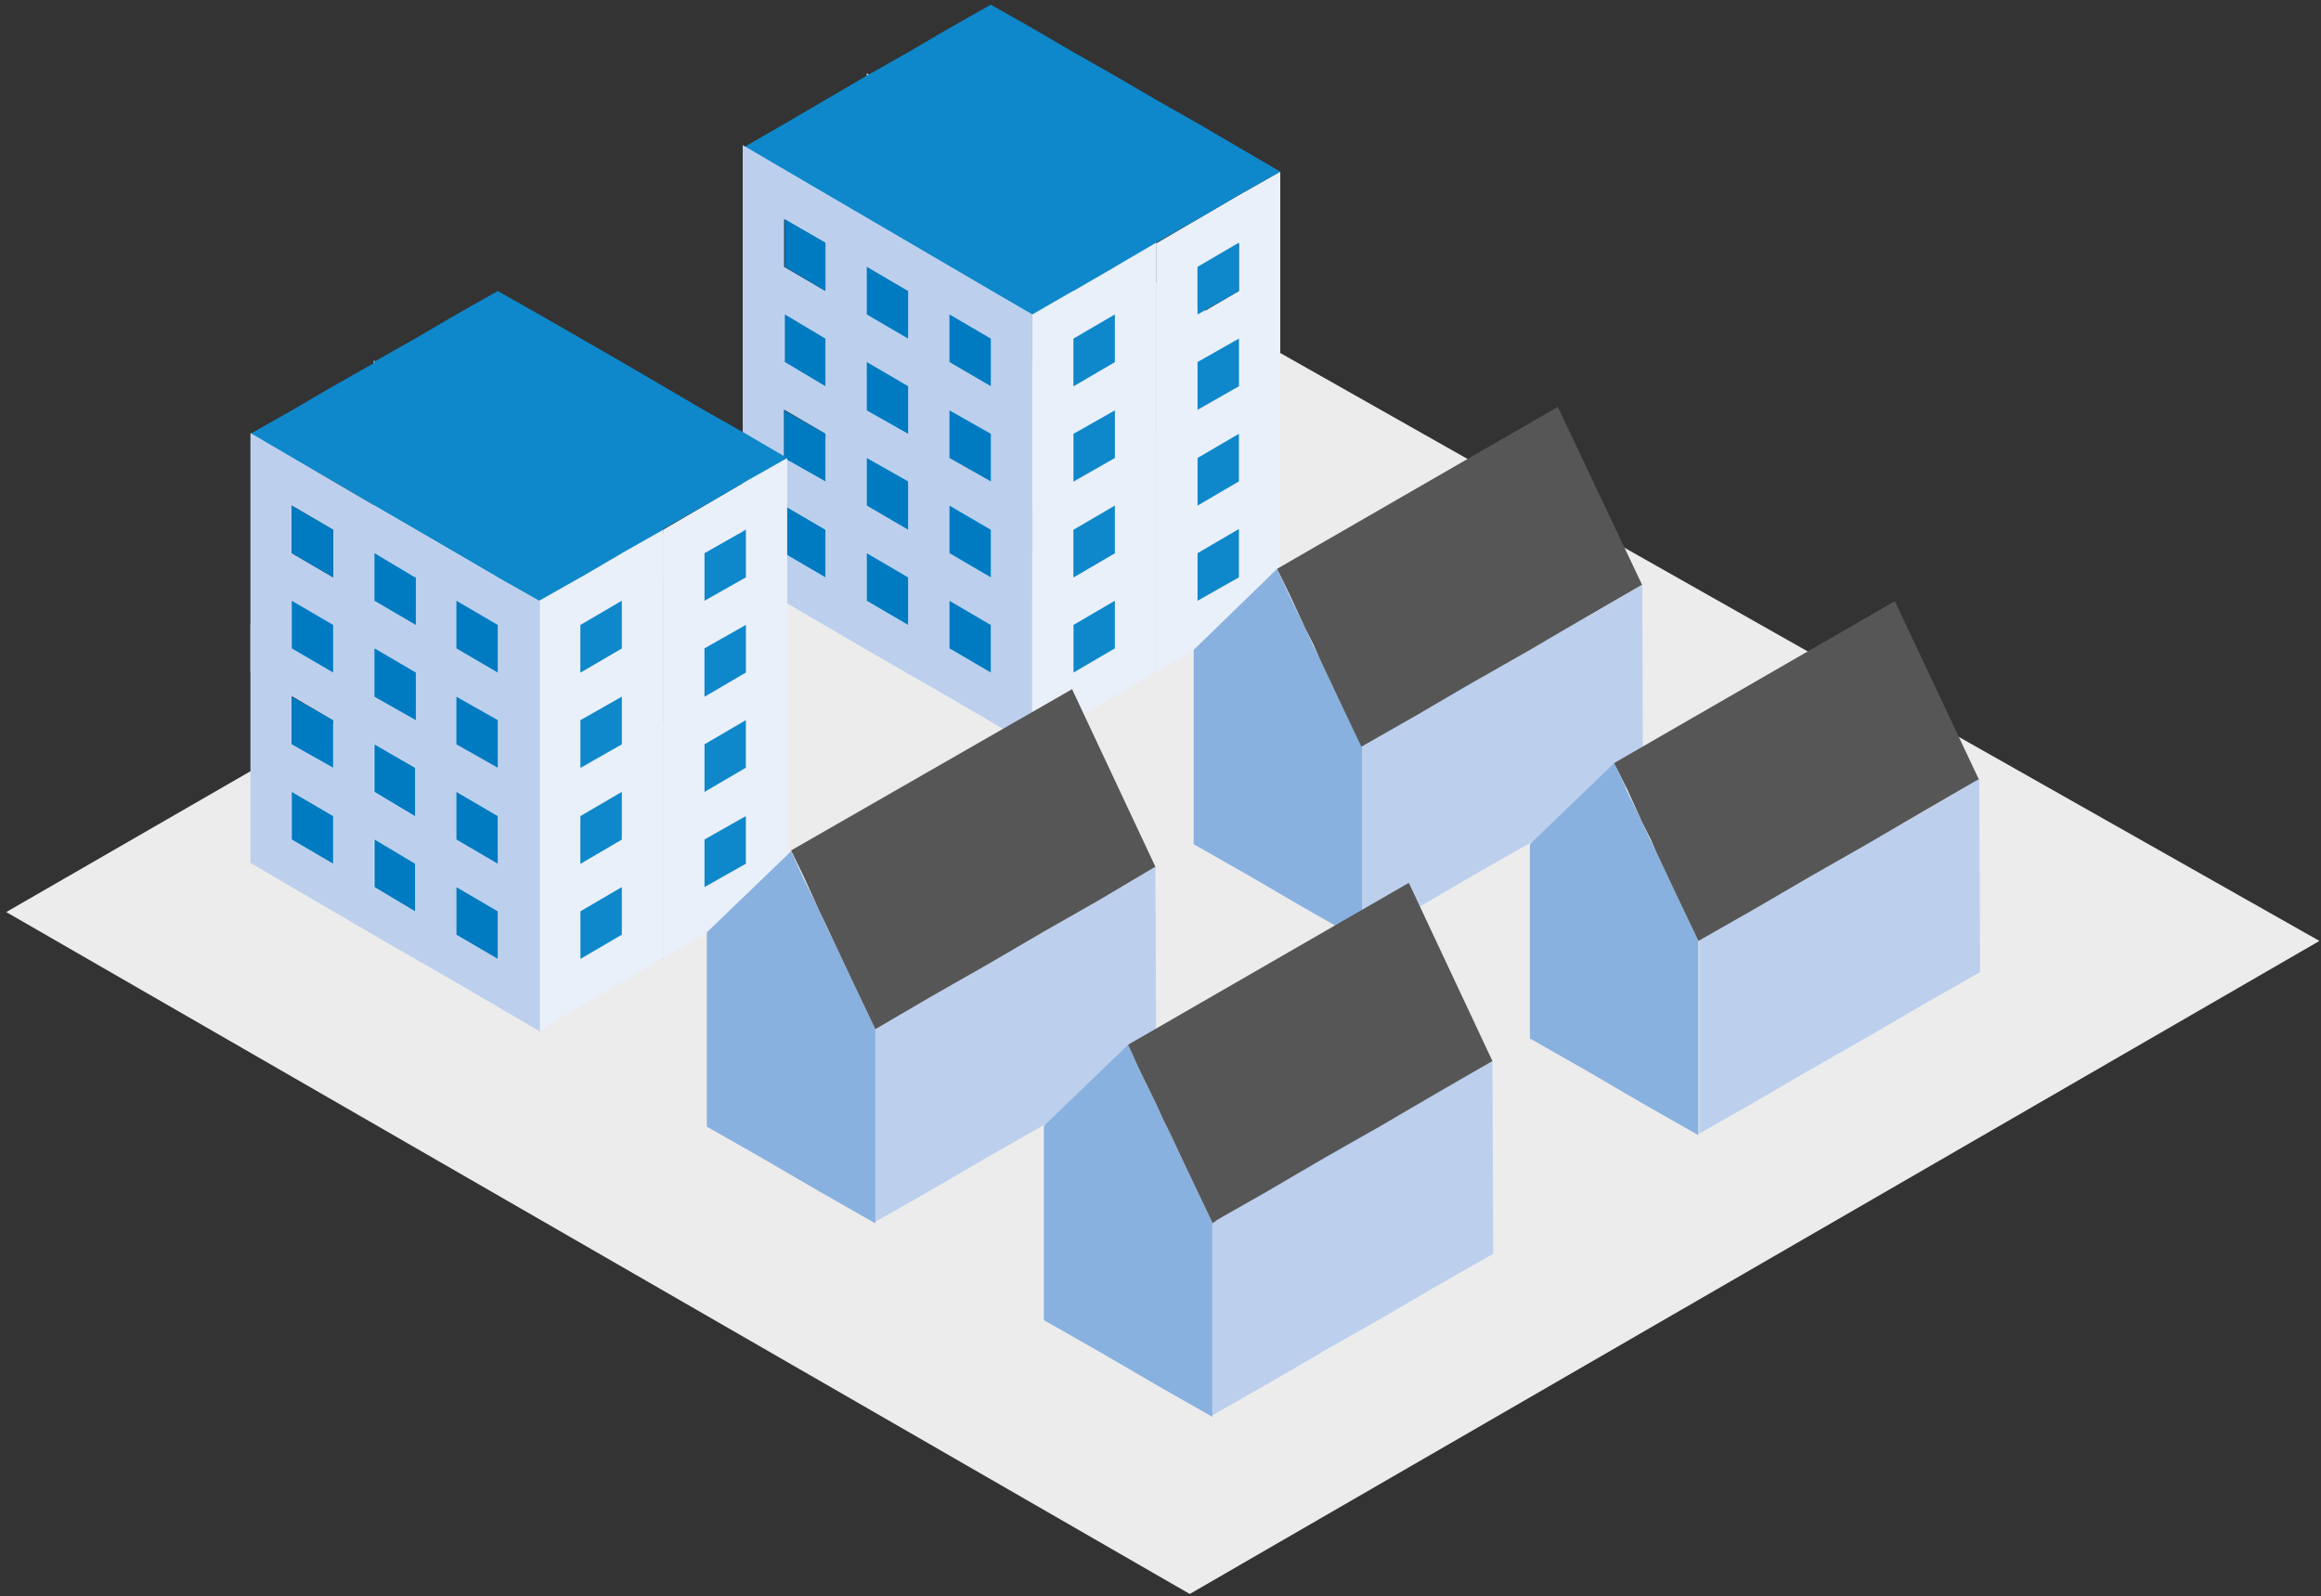 <?xml version="1.0" encoding="utf-8"?>
<!-- Generator: Adobe Illustrator 24.1.1, SVG Export Plug-In . SVG Version: 6.00 Build 0)  -->
<svg version="1.1" id="Ebene_1" xmlns="http://www.w3.org/2000/svg" xmlns:xlink="http://www.w3.org/1999/xlink" x="0px" y="0px"
	 viewBox="0 0 297.5 204.6" style="enable-background:new 0 0 297.5 204.6;" xml:space="preserve">
<rect x="0" y="0" width="297.5" height="204.6" fill="#333333" stroke="none"/>
<style type="text/css">
	.st0{fill:#ECECED;}
	.st1{fill:#E9F0FA;}
	.st2{fill:#0E88CA;}
	.st3{fill:#BCCEEC;}
	.st4{fill:#D3DFF3;}
	.st5{fill:#6DA2D7;}
	.st6{fill:#BCD0ED;}
	.st7{fill:#007BC2;}
	.st8{fill:#E9EEF9;}
	.st9{fill:#A4C0E5;}
	.st10{fill:#89B1DF;}
	.st11{fill:#020204;}
	.st12{fill:#575656;}
</style>
<g>
	<polyline class="st0" points="0.8,116.9 144.4,34.1 297.3,120.6 152.5,204.3 0.8,116.9 0.8,116.9 	"/>
	<g>
		<g>
			<g>
				<g>
					<g id="XMLID_42_">
						<g>
							<path class="st1" d="M158.8,49.5L158.8,49.5l-5.3,3.1h0l-5.3,3.1V74l0,0h0v12.2l5.3-3.1l5.3-3.1l5.3-3.1V46.4L158.8,49.5z
								 M158.8,74L158.8,74l-5.3,3.1v-6.1h0l5.3-3.1V74z M158.8,61.7L158.8,61.7l-5.3,3.1v-6.1l5.3-3.1h0V61.7z"/>
							<polygon class="st2" points="158.8,67.8 158.8,74 158.8,74 153.5,77 153.5,70.9 153.5,70.9 							"/>
							<polygon class="st2" points="158.8,55.6 158.8,61.7 158.8,61.7 153.5,64.8 153.5,58.7 158.8,55.6 							"/>
							<path class="st3" d="M158.8,43.4l-5.3-3.1l-5.3-3.1l-5.3-3.1l-5.3-3.1l-5.3-3.1L127,25l-5.3,3.1v0l-5.3,3.1l-5.3,3.1l5.3,3.1
								l5.3,3.1v0l5.3,3.1l5.3,3.1l5.3,3.1l5.3,3.1l5.3,3.1l5.3-3.1h0l5.3-3.1v0l5.3-3.1L158.8,43.4z M142.9,46.4L142.9,46.4
								L142.9,46.4L142.9,46.4z"/>
							<path class="st4" d="M148.2,55.6l-5.3-3.1l-5.3-3.1l-5.3-3.1l-5.3-3.1l-5.3-3.1v0l-5.3-3.1l-5.3-3.1v30.6l5.3,3.1v0l5.3,3.1
								L127,74h0v0l10.6,6.1h0l5.3,3.1h0l5.3,3.1h0V61.7l0,0h0V55.6z M121.7,64.8l-5.3-3.1v-6.1h0l5.3,3.1V64.8z M121.7,52.6
								l-5.3-3.1v-6.1l5.3,3.1V52.6z M132.3,70.9l-5.3-3.1v-6.1l5.3,3.1V70.9z M132.3,58.7l-5.3-3.1v-6.1l5.3,3.1h0V58.7z M142.9,77
								l-5.3-3.1v-6.1l5.3,3.1V77z M142.9,64.8L142.9,64.8l-5.3-3.1h0v-6.1l5.3,3.1V64.8z"/>
							<polygon class="st5" points="142.9,70.9 142.9,77 137.6,74 137.6,67.8 							"/>
							<polygon class="st5" points="142.9,58.7 142.9,64.8 142.9,64.8 137.6,61.7 137.6,61.7 137.6,55.6 							"/>
							<polygon class="st5" points="132.3,64.8 132.3,70.9 127,67.8 127,61.7 							"/>
							<polygon class="st5" points="121.7,58.7 121.7,64.8 116.4,61.7 116.4,55.6 116.4,55.6 							"/>
							<polygon class="st5" points="132.3,52.6 132.3,58.7 127,55.6 127,49.5 132.3,52.6 							"/>
							<polygon class="st5" points="121.7,46.4 121.7,52.6 116.4,49.5 116.4,43.4 							"/>
						</g>
					</g>
				</g>
			</g>
			<g>
				<g>
					<g id="XMLID_41_">
						<g>
							<path class="st1" d="M158.8,25L158.8,25l-5.3,3.1h0l-5.3,3.1v18.3l0,0h0v12.2l5.3-3.1l5.3-3.1l5.3-3.1V22L158.8,25z
								 M158.8,49.5L158.8,49.5l-5.3,3.1v-6.1h0l5.3-3.1V49.5z M158.8,37.3L158.8,37.3l-5.3,3.1v-6.1l5.3-3.1h0V37.3z"/>
							<polygon class="st2" points="158.8,43.4 158.8,49.5 158.8,49.5 153.5,52.5 153.5,46.4 153.5,46.4 							"/>
							<polygon class="st2" points="158.8,31.1 158.8,37.3 158.8,37.3 153.5,40.3 153.5,34.2 158.8,31.1 							"/>
							<path class="st4" d="M148.2,31.1l-5.3-3.1l-5.3-3.1l-5.3-3.1l-5.3-3.1l-5.3-3.1v0l-5.3-3.1l-5.3-3.1v30.6l5.3,3.1v0l5.3,3.1
								l5.3,3.1h0v0l10.6,6.1h0l5.3,3.1h0l5.3,3.1h0V37.3l0,0h0V31.1z M121.7,40.3l-5.3-3.1v-6.1h0l5.3,3.1V40.3z M121.7,28.1
								l-5.3-3.1v-6.1l5.3,3.1V28.1z M132.3,46.4l-5.3-3.1v-6.1l5.3,3.1V46.4z M132.3,34.2l-5.3-3.1V25l5.3,3.1h0V34.2z M142.9,52.5
								l-5.3-3.1v-6.1l5.3,3.1V52.5z M142.9,40.3L142.9,40.3l-5.3-3.1h0v-6.1l5.3,3.1V40.3z"/>
							<polygon class="st5" points="142.9,46.4 142.9,52.5 137.6,49.5 137.6,43.4 							"/>
							<polygon class="st5" points="142.9,34.2 142.9,40.3 142.9,40.3 137.6,37.3 137.6,37.3 137.6,31.1 							"/>
							<polygon class="st5" points="132.3,40.3 132.3,46.4 127,43.4 127,37.3 							"/>
							<polygon class="st5" points="121.7,34.2 121.7,40.3 116.4,37.3 116.4,31.1 116.4,31.1 							"/>
							<polygon class="st5" points="132.3,28.1 132.3,34.2 127,31.1 127,25 132.3,28.1 							"/>
							<polygon class="st5" points="121.7,22 121.7,28.1 116.4,25 116.4,18.9 							"/>
						</g>
					</g>
				</g>
			</g>
		</g>
		<g>
			<g>
				<g id="XMLID_40_">
					<g>
						<path class="st1" d="M142.9,58.7L142.9,58.7l-5.3,3.1h0l-5.3,3.1v18.3l0,0h0v12.2l5.3-3.1l5.3-3.1l5.3-3.1V55.6L142.9,58.7z
							 M142.9,83.1L142.9,83.1l-5.3,3.1v-6.1h0l5.3-3.1V83.1z M142.9,70.9L142.9,70.9l-5.3,3.1v-6.1l5.3-3.1h0V70.9z"/>
						<polygon class="st2" points="142.9,77 142.9,83.1 142.9,83.1 137.6,86.2 137.6,80.1 137.6,80.1 						"/>
						<polygon class="st2" points="142.9,64.8 142.9,70.9 142.9,70.9 137.6,74 137.6,67.9 142.9,64.8 						"/>
						<path class="st3" d="M142.9,52.6l-5.3-3.1l-5.3-3.1l-5.3-3.1l-5.3-3.1l-5.3-3.1l-5.3-3.1l-5.3,3.1v0l-5.3,3.1l-5.3,3.1
							l5.3,3.1l5.3,3.1v0l5.3,3.1l5.3,3.1l5.3,3.1l5.3,3.1l5.3,3.1l5.3-3.1h0l5.3-3.1v0l5.3-3.1L142.9,52.6z M127,55.6L127,55.6
							L127,55.6L127,55.6z"/>
						<path class="st6" d="M132.3,64.8l-5.3-3.1l-5.3-3.1l-5.3-3.1l-5.3-3.1l-5.3-3.1v0l-5.3-3.1l-5.3-3.1V74l5.3,3.1v0l5.3,3.1
							l5.3,3.1h0v0l10.6,6.1h0l5.3,3.1h0l5.3,3.1h0V70.9l0,0h0V64.8z M105.8,74l-5.3-3.1v-6.1h0l5.3,3.1V74z M105.8,61.7l-5.3-3.1
							v-6.1l5.3,3.1V61.7z M116.4,80.1l-5.3-3.1v-6.1l5.3,3.1V80.1z M116.4,67.9l-5.3-3.1v-6.1l5.3,3.1h0V67.9z M127,86.2l-5.3-3.1
							V77l5.3,3.1V86.2z M127,74L127,74l-5.3-3.1h0v-6.1l5.3,3.1V74z"/>
						<polygon class="st7" points="127,80.1 127,86.2 121.7,83.1 121.7,77 						"/>
						<polygon class="st7" points="127,67.9 127,74 127,74 121.7,70.9 121.7,70.9 121.7,64.8 						"/>
						<polygon class="st7" points="116.4,74 116.4,80.1 111.1,77 111.1,70.9 						"/>
						<polygon class="st7" points="105.8,67.9 105.8,74 100.5,70.9 100.5,64.8 100.5,64.8 						"/>
						<polygon class="st7" points="116.4,61.7 116.4,67.9 111.1,64.8 111.1,58.7 116.4,61.7 						"/>
						<polygon class="st7" points="105.8,55.6 105.8,61.7 100.5,58.7 100.5,52.6 						"/>
					</g>
				</g>
			</g>
		</g>
		<g>
			<g>
				<g id="XMLID_39_">
					<g>
						<path class="st1" d="M142.9,34.2L142.9,34.2l-5.3,3.1h0l-5.3,3.1v18.3l0,0h0v12.2l5.3-3.1l5.3-3.1l5.3-3.1V31.1L142.9,34.2z
							 M142.9,58.7L142.9,58.7l-5.3,3.1v-6.1h0l5.3-3.1V58.7z M142.9,46.4L142.9,46.4l-5.3,3.1v-6.1l5.3-3.1h0V46.4z"/>
						<polygon class="st2" points="142.9,52.6 142.9,58.7 142.9,58.7 137.6,61.7 137.6,55.6 137.6,55.6 						"/>
						<polygon class="st2" points="142.9,40.3 142.9,46.4 142.9,46.4 137.6,49.5 137.6,43.4 142.9,40.3 						"/>
						<polygon class="st2" points="164.1,22 158.8,25 153.5,28.1 153.5,28.1 148.2,31.1 148.2,31.1 142.9,34.2 132.3,40.3 127,37.3 
							116.4,31.1 111.1,28.1 105.8,25 100.5,22 95.3,18.9 100.5,15.9 105.8,12.8 105.8,12.8 111.1,9.7 111.1,9.7 116.4,6.7 
							121.7,3.6 121.7,3.6 127,0.6 132.3,3.6 137.6,6.7 142.9,9.7 148.2,12.8 153.5,15.8 						"/>
						<path class="st6" d="M132.3,40.3l-5.3-3.1l-5.3-3.1l-5.3-3.1l-5.3-3.1l-5.3-3.1v0l-5.3-3.1l-5.3-3.1v30.6l5.3,3.1v0l5.3,3.1
							l5.3,3.1h0v0l10.6,6.1h0l5.3,3.1h0l5.3,3.1h0V46.4l0,0h0V40.3z M105.8,49.5l-5.3-3.1v-6.1h0l5.3,3.1V49.5z M105.8,37.3
							l-5.3-3.1v-6.1l5.3,3.1V37.3z M116.4,55.6l-5.3-3.1v-6.1l5.3,3.1V55.6z M116.4,43.4l-5.3-3.1v-6.1l5.3,3.1h0V43.4z M127,61.7
							l-5.3-3.1v-6.1l5.3,3.1V61.7z M127,49.5L127,49.5l-5.3-3.1h0v-6.1l5.3,3.1V49.5z"/>
						<polygon class="st7" points="127,55.6 127,61.7 121.7,58.7 121.7,52.6 						"/>
						<polygon class="st7" points="127,43.4 127,49.5 127,49.5 121.7,46.4 121.7,46.4 121.7,40.3 						"/>
						<polygon class="st7" points="116.4,49.5 116.4,55.6 111.1,52.6 111.1,46.4 						"/>
						<polygon class="st7" points="105.8,43.4 105.8,49.5 100.6,46.4 100.6,40.3 100.6,40.3 						"/>
						<polygon class="st7" points="116.4,37.3 116.4,43.4 111.1,40.3 111.1,34.2 116.4,37.3 						"/>
						<polygon class="st7" points="105.8,31.1 105.8,37.3 100.6,34.2 100.6,28.1 						"/>
					</g>
				</g>
			</g>
		</g>
	</g>
	<g>
		<g>
			<g>
				<g>
					<g id="XMLID_38_">
						<g>
							<path class="st1" d="M95.6,86.2L95.6,86.2l-5.3,3.1h0L85,92.3v18.3l0,0h0v12.2l5.3-3.1l5.3-3.1l5.3-3.1V83.1L95.6,86.2z
								 M95.6,110.7L95.6,110.7l-5.3,3.1v-6.1h0l5.3-3.1V110.7z M95.6,98.4L95.6,98.4l-5.3,3.1v-6.1l5.3-3.1h0V98.4z"/>
							<polygon class="st2" points="95.6,104.6 95.6,110.7 95.6,110.7 90.3,113.7 90.3,107.6 90.3,107.6 							"/>
							<polygon class="st2" points="95.6,92.3 95.6,98.4 95.6,98.4 90.3,101.5 90.3,95.4 95.6,92.3 							"/>
							<path class="st3" d="M95.6,80.1L90.3,77L85,74l-5.3-3.1l-5.3-3.1l-5.3-3.1l-5.3-3.1l-5.3,3.1v0l-5.3,3.1l-5.3,3.1l5.3,3.1
								l5.3,3.1v0l5.3,3.1l5.3,3.1l5.3,3.1l5.3,3.1l5.3,3.1l5.3-3.1h0l5.3-3.1v0l5.3-3.1L95.6,80.1z M79.7,83.1L79.7,83.1L79.7,83.1
								L79.7,83.1z"/>
							<path class="st4" d="M85,92.3l-5.3-3.1l-5.3-3.1l-5.3-3.1l-5.3-3.1L58.5,77v0L53.2,74l-5.3-3.1v30.6l5.3,3.1v0l5.3,3.1
								l5.3,3.1h0v0l10.6,6.1h0l5.3,3.1h0l5.3,3.1h0V98.4l0,0h0V92.3z M58.5,101.5l-5.3-3.1v-6.1h0l5.3,3.1V101.5z M58.5,89.3
								l-5.3-3.1v-6.1l5.3,3.1V89.3z M69.1,107.6l-5.3-3.1v-6.1l5.3,3.1V107.6z M69.1,95.4l-5.3-3.1v-6.1l5.3,3.1h0V95.4z
								 M79.7,113.7l-5.3-3.1v-6.1l5.3,3.1V113.7z M79.7,101.5L79.7,101.5l-5.3-3.1h0v-6.1l5.3,3.1V101.5z"/>
							<polygon class="st5" points="79.7,107.6 79.7,113.7 74.4,110.7 74.4,104.6 							"/>
							<polygon class="st5" points="79.7,95.4 79.7,101.5 79.7,101.5 74.4,98.4 74.4,98.4 74.4,92.3 							"/>
							<polygon class="st5" points="69.1,101.5 69.1,107.6 63.8,104.6 63.8,98.4 							"/>
							<polygon class="st5" points="58.5,95.4 58.5,101.5 53.2,98.4 53.2,92.3 53.2,92.3 							"/>
							<polygon class="st5" points="69.1,89.3 69.1,95.4 63.8,92.3 63.8,86.2 69.1,89.3 							"/>
							<polygon class="st5" points="58.5,83.1 58.5,89.3 53.2,86.2 53.2,80.1 							"/>
						</g>
					</g>
				</g>
			</g>
			<g>
				<g>
					<g id="XMLID_37_">
						<g>
							<path class="st1" d="M95.6,61.7L95.6,61.7l-5.3,3.1h0L85,67.9v18.3l0,0h0v12.2l5.3-3.1l5.3-3.1l5.3-3.1V58.7L95.6,61.7z
								 M95.6,86.2L95.6,86.2l-5.3,3.1v-6.1h0l5.3-3.1V86.2z M95.6,74L95.6,74L90.3,77v-6.1l5.3-3.1h0V74z"/>
							<polygon class="st2" points="95.6,80.1 95.6,86.2 95.6,86.2 90.3,89.3 90.3,83.1 90.3,83.1 							"/>
							<polygon class="st2" points="95.6,67.9 95.6,74 95.6,74 90.3,77 90.3,70.9 95.6,67.9 							"/>
							<path class="st4" d="M85,67.9l-5.3-3.1l-5.3-3.1l-5.3-3.1l-5.3-3.1l-5.3-3.1v0l-5.3-3.1l-5.3-3.1V77l5.3,3.1v0l5.3,3.1
								l5.3,3.1h0v0l10.6,6.1h0l5.3,3.1h0l5.3,3.1h0V74l0,0h0V67.9z M58.5,77L53.2,74v-6.1h0l5.3,3.1V77z M58.5,64.8l-5.3-3.1v-6.1
								l5.3,3.1V64.8z M69.1,83.1l-5.3-3.1V74l5.3,3.1V83.1z M69.1,70.9l-5.3-3.1v-6.1l5.3,3.1h0V70.9z M79.7,89.3l-5.3-3.1v-6.1
								l5.3,3.1V89.3z M79.7,77L79.7,77L74.4,74h0v-6.1l5.3,3.1V77z"/>
							<polygon class="st5" points="79.7,83.1 79.7,89.3 74.4,86.2 74.4,80.1 							"/>
							<polygon class="st5" points="79.7,70.9 79.7,77 79.7,77 74.4,74 74.4,74 74.4,67.9 							"/>
							<polygon class="st5" points="69.1,77 69.1,83.1 63.8,80.1 63.8,74 							"/>
							<polygon class="st5" points="58.5,70.9 58.5,77 53.2,74 53.2,67.9 53.2,67.9 							"/>
							<polygon class="st5" points="69.1,64.8 69.1,70.9 63.8,67.9 63.8,61.7 69.1,64.8 							"/>
							<polygon class="st5" points="58.5,58.7 58.5,64.8 53.2,61.7 53.2,55.6 							"/>
						</g>
					</g>
				</g>
			</g>
		</g>
		<g>
			<g>
				<g id="XMLID_36_">
					<g>
						<path class="st1" d="M79.7,95.4L79.7,95.4l-5.3,3.1h0l-5.3,3.1v18.3l0,0h0v12.2l5.3-3.1l5.3-3.1l5.3-3.1V92.3L79.7,95.4z
							 M79.7,119.9L79.7,119.9l-5.3,3.1v-6.1h0l5.3-3.1V119.9z M79.7,107.6L79.7,107.6l-5.3,3.1v-6.1l5.3-3.1h0V107.6z"/>
						<polygon class="st2" points="79.7,113.7 79.7,119.8 79.7,119.8 74.4,122.9 74.4,116.8 74.4,116.8 						"/>
						<polygon class="st2" points="79.7,101.5 79.7,107.6 79.7,107.6 74.4,110.7 74.4,104.6 79.7,101.5 						"/>
						<path class="st3" d="M79.7,89.3l-5.3-3.1l-5.3-3.1l-5.3-3.1L58.5,77L53.2,74L48,70.9L42.7,74v0L37.4,77l-5.3,3.1l5.3,3.1
							l5.3,3.1v0l5.3,3.1l5.3,3.1l5.3,3.1l5.3,3.1l5.3,3.1l5.3-3.1h0l5.3-3.1v0l5.3-3.1L79.7,89.3z M63.8,92.3L63.8,92.3L63.8,92.3
							L63.8,92.3z"/>
						<path class="st6" d="M69.1,101.5l-5.3-3.1l-5.3-3.1l-5.3-3.1L48,89.3l-5.3-3.1v0l-5.3-3.1l-5.3-3.1v30.6l5.3,3.1v0l5.3,3.1
							l5.3,3.1h0v0l10.6,6.1h0l5.3,3.1h0l5.3,3.1h0v-24.5l0,0h0V101.5z M42.7,110.7l-5.3-3.1v-6.1h0l5.3,3.1V110.7z M42.7,98.4
							l-5.3-3.1v-6.1l5.3,3.1V98.4z M53.2,116.8l-5.3-3.1v-6.1l5.3,3.1V116.8z M53.2,104.6l-5.3-3.1v-6.1l5.3,3.1h0V104.6z
							 M63.8,122.9l-5.3-3.1v-6.1l5.3,3.1V122.9z M63.8,110.7L63.8,110.7l-5.3-3.1h0v-6.1l5.3,3.1V110.7z"/>
						<polygon class="st7" points="63.8,116.8 63.8,122.9 58.5,119.8 58.5,113.7 						"/>
						<polygon class="st7" points="63.8,104.6 63.8,110.7 63.8,110.7 58.5,107.6 58.5,107.6 58.5,101.5 						"/>
						<polygon class="st7" points="53.2,110.7 53.2,116.8 48,113.7 48,107.6 						"/>
						<polygon class="st7" points="42.7,104.6 42.7,110.7 37.4,107.6 37.4,101.5 37.4,101.5 						"/>
						<polygon class="st7" points="53.2,98.4 53.2,104.6 48,101.5 48,95.4 53.2,98.4 						"/>
						<polygon class="st7" points="42.7,92.3 42.7,98.4 37.4,95.4 37.4,89.3 						"/>
					</g>
				</g>
			</g>
		</g>
		<g>
			<g>
				<g id="XMLID_35_">
					<g>
						<path class="st1" d="M79.7,70.9L79.7,70.9L74.4,74h0L69.1,77v18.3l0,0h0v12.2l5.3-3.1l5.3-3.1l5.3-3.1V67.9L79.7,70.9z
							 M79.7,95.4L79.7,95.4l-5.3,3.1v-6.1h0l5.3-3.1V95.4z M79.7,83.1L79.7,83.1l-5.3,3.1v-6.1l5.3-3.1h0V83.1z"/>
						<polygon class="st2" points="79.7,89.3 79.7,95.4 79.7,95.4 74.4,98.4 74.4,92.3 74.4,92.3 						"/>
						<polygon class="st2" points="79.7,77 79.7,83.1 79.7,83.1 74.4,86.2 74.4,80.1 79.7,77 						"/>
						<polygon class="st2" points="100.9,58.7 95.6,61.7 90.3,64.8 85,67.8 85,67.9 79.7,70.9 74.4,74 69.1,77 63.8,74 58.5,70.9 
							53.3,67.9 48,64.8 42.7,61.7 42.7,61.7 37.4,58.7 32.1,55.6 37.4,52.6 42.7,49.5 42.7,49.5 48,46.5 47.9,46.4 53.2,43.4 
							58.5,40.3 58.5,40.3 63.8,37.3 69.1,40.3 79.7,46.4 85,49.5 90.3,52.6 95.6,55.6 						"/>
						<path class="st6" d="M69.1,77L63.8,74l-5.3-3.1l-5.3-3.1L48,64.8l-5.3-3.1v0l-5.3-3.1l-5.3-3.1v30.6l5.3,3.1v0l5.3,3.1
							l5.3,3.1h0v0l10.6,6.1h0l5.3,3.1h0l5.3,3.1h0V83.1l0,0h0V77z M42.7,86.2l-5.3-3.1V77h0l5.3,3.1V86.2z M42.7,74l-5.3-3.1v-6.1
							l5.3,3.1V74z M53.3,92.3L48,89.3v-6.1l5.3,3.1V92.3z M53.3,80.1L48,77v-6.1l5.3,3.1h0V80.1z M63.8,98.4l-5.3-3.1v-6.1l5.3,3.1
							V98.4z M63.8,86.2L63.8,86.2l-5.3-3.1h0V77l5.3,3.1V86.2z"/>
						<polygon class="st7" points="63.8,92.3 63.8,98.4 58.5,95.4 58.5,89.3 						"/>
						<polygon class="st7" points="63.8,80.1 63.8,86.2 63.8,86.2 58.5,83.1 58.5,83.1 58.5,77 						"/>
						<polygon class="st7" points="53.3,86.2 53.3,92.3 48,89.3 48,83.1 						"/>
						<polygon class="st7" points="42.7,80.1 42.7,86.2 37.4,83.1 37.4,77 37.4,77 						"/>
						<polygon class="st7" points="53.3,74 53.3,80.1 48,77 48,70.9 53.2,74 						"/>
						<polygon class="st7" points="42.7,67.9 42.7,74 37.4,70.9 37.4,64.8 						"/>
					</g>
				</g>
			</g>
		</g>
	</g>
	<g>
		<g>
			<g>
				<g id="XMLID_32_">
					<g>
						<polygon class="st8" points="210.5,75 210.5,75 210.5,75 203.3,79.1 203.3,79.1 203.3,79.1 210.4,75 210.4,75 210.5,75 						
							"/>
						<polygon class="st9" points="210.5,75 210.5,75 210.5,75 						"/>
						<polygon class="st8" points="203.3,79.1 203.3,79.2 203.3,79.1 						"/>
						<polygon class="st8" points="203.3,79.1 203.3,79.2 196.1,83.3 196.1,83.3 203.3,79.1 						"/>
						<polygon class="st8" points="196.1,83.3 196.1,83.3 196.1,83.3 196.1,83.3 						"/>
						<polygon class="st8" points="196.1,83.3 196.1,83.3 188.9,87.4 188.9,87.4 188.9,87.4 						"/>
						<polygon class="st8" points="188.9,87.4 188.9,87.5 188.9,87.4 						"/>
						<polygon class="st8" points="181.7,91.6 181.7,91.6 181.7,91.6 						"/>
						<polygon class="st8" points="188.9,87.4 188.9,87.5 181.7,91.6 181.7,91.6 181.7,91.6 188.9,87.4 						"/>
						<polygon class="st8" points="181.7,91.6 181.7,91.6 175.2,95.3 181.7,91.6 						"/>
						<path class="st6" d="M210.5,75l-7.1,4.1l0,0l-7.2,4.1l0,0l-7.2,4.1l0,0l-7.2,4.1l0,0l-6.5,3.7l-0.7,0.4h0v24.9h0l7.2-4.1h0
							l7.2-4.2v0l7.2-4.1h0l7.2-4.2l0,0l7.2-4.1L210.5,75L210.5,75z M188.9,104L188.9,104L188.9,104L188.9,104z"/>
						<path class="st10" d="M171.4,89.2l-2.3-4.9l-0.8-1.6l-1-2.2l-2.1-4.3l-1.5-3.3l-0.2,0.2L153,83.3l0,0h0v24.9h0l7.2,4.1
							l7.2,4.2h0l7.2,4.1V95.7L171.4,89.2z M160.1,104L160.1,104L160.1,104L160.1,104z"/>
					</g>
				</g>
			</g>
		</g>
		<g>
			<polygon class="st8" points="210.5,75 210.4,75 210.5,75 			"/>
			<path class="st11" d="M199.7,52.2L199.7,52.2L199.7,52.2L199.7,52.2L210.5,75l0,0l0,0l0,0l0,0l0,0l0,0L199.7,52.2z"/>
		</g>
		<g>
			<polygon class="st12" points="210.5,75 210.4,75 210.4,75 203.3,79.1 203.3,79.1 196.1,83.3 196.1,83.3 196.1,83.3 188.9,87.4 
				188.9,87.4 181.7,91.6 181.7,91.6 181.7,91.6 175.2,95.3 174.5,95.7 174.5,95.7 174.5,95.7 171.4,89.2 169.1,84.3 168.4,82.7 
				167.3,80.5 165.3,76.2 163.7,72.9 199.6,52.2 199.7,52.2 210.5,75 			"/>
			<polygon class="st9" points="210.5,75 210.5,75 203.3,79.1 203.3,79.2 196.1,83.3 196.1,83.3 188.9,87.4 188.9,87.5 181.7,91.6 
				181.7,91.6 175.2,95.3 181.7,91.6 181.7,91.6 181.7,91.6 188.9,87.4 188.9,87.4 196.1,83.3 196.1,83.3 196.1,83.3 203.3,79.1 
				203.3,79.1 210.4,75 210.4,75 210.5,75 			"/>
		</g>
	</g>
	<g>
		<g>
			<g>
				<g id="XMLID_31_">
					<g>
						<polygon class="st8" points="253.7,99.9 253.7,99.9 253.7,99.9 246.5,104 246.5,104 246.5,104 253.6,99.9 253.6,99.9 
							253.7,99.9 						"/>
						<polygon class="st9" points="253.7,99.9 253.7,99.9 253.6,99.8 						"/>
						<polygon class="st8" points="246.5,104 246.5,104 246.5,104 						"/>
						<polygon class="st8" points="246.5,104 246.5,104 239.3,108.2 239.3,108.2 246.5,104 						"/>
						<polygon class="st8" points="239.3,108.2 239.3,108.2 239.3,108.2 239.3,108.2 						"/>
						<polygon class="st8" points="239.3,108.2 239.3,108.2 232.1,112.3 232.1,112.3 232.1,112.3 						"/>
						<polygon class="st8" points="232.1,112.3 232.1,112.3 232.1,112.3 						"/>
						<polygon class="st8" points="224.9,116.5 224.9,116.5 224.9,116.5 						"/>
						<polygon class="st8" points="232.1,112.3 232.1,112.3 224.9,116.5 224.9,116.5 224.9,116.5 232.1,112.3 						"/>
						<polygon class="st8" points="224.9,116.5 224.9,116.5 218.4,120.2 224.9,116.5 						"/>
						<path class="st6" d="M253.7,99.9l-7.1,4.1l0,0l-7.2,4.1l0,0l-7.2,4.1l0,0l-7.2,4.1l0,0l-6.5,3.7l-0.7,0.4h0v24.9h0l7.2-4.1h0
							l7.2-4.2v0l7.2-4.1h0l7.2-4.2l0,0l7.2-4.1L253.7,99.9L253.7,99.9z M232.1,128.9L232.1,128.9L232.1,128.9L232.1,128.9z"/>
						<path class="st10" d="M214.6,114.1l-2.3-4.9l-0.8-1.6l-1-2.2l-2.1-4.3l-1.5-3.3l-0.2,0.2l-10.6,10.2l0,0h0v24.9h0l7.2,4.1
							l7.2,4.2h0l7.2,4.1v-24.9L214.6,114.1z M203.3,128.9L203.3,128.9L203.3,128.9L203.3,128.9z"/>
					</g>
				</g>
			</g>
		</g>
		<g>
			<polygon class="st8" points="253.7,99.9 253.6,99.9 253.7,99.9 			"/>
			<path class="st11" d="M242.9,77.1L242.9,77.1L242.9,77.1L242.9,77.1l10.7,22.8l0,0l0,0l0,0l0,0l0,0l0,0L242.9,77.1z"/>
		</g>
		<g>
			<polygon class="st12" points="253.7,99.9 253.6,99.9 253.6,99.9 246.5,104 246.5,104 239.3,108.2 239.3,108.2 239.3,108.2 
				232.1,112.3 232.1,112.3 224.9,116.5 224.9,116.5 224.9,116.5 218.4,120.2 217.7,120.6 217.7,120.6 217.7,120.6 214.6,114.1 
				212.3,109.2 211.6,107.6 210.5,105.4 208.5,101 206.9,97.8 242.8,77.1 242.9,77.1 253.6,99.8 			"/>
			<polygon class="st9" points="253.7,99.9 253.7,99.9 246.5,104 246.5,104 239.3,108.2 239.3,108.2 232.1,112.3 232.1,112.3 
				224.9,116.5 224.9,116.5 218.4,120.2 224.9,116.5 224.9,116.5 224.9,116.5 232.1,112.3 232.1,112.3 239.3,108.2 239.3,108.2 
				239.3,108.2 246.5,104 246.5,104 253.6,99.9 253.6,99.9 253.7,99.9 			"/>
		</g>
	</g>
	<g>
		<g>
			<g>
				<g id="XMLID_30_">
					<g>
						<polygon class="st8" points="148.2,111.1 148.2,111.2 148.1,111.2 141,115.3 141,115.3 141,115.3 148.1,111.1 148.1,111.1 
							148.1,111.1 						"/>
						<polygon class="st9" points="148.2,111.1 148.1,111.1 148.1,111.1 						"/>
						<polygon class="st8" points="141,115.3 141,115.3 141,115.3 						"/>
						<polygon class="st8" points="141,115.3 141,115.3 133.8,119.4 133.8,119.4 141,115.3 						"/>
						<polygon class="st8" points="133.8,119.4 133.8,119.4 133.8,119.4 133.8,119.4 						"/>
						<polygon class="st8" points="133.8,119.4 133.8,119.4 126.6,123.6 126.6,123.6 126.6,123.6 						"/>
						<polygon class="st8" points="126.6,123.6 126.6,123.6 126.6,123.6 						"/>
						<polygon class="st8" points="119.4,127.7 119.4,127.7 119.4,127.7 						"/>
						<polygon class="st8" points="126.6,123.6 126.6,123.6 119.4,127.7 119.4,127.7 119.4,127.7 126.6,123.6 						"/>
						<polygon class="st8" points="119.4,127.7 119.4,127.7 112.9,131.5 119.4,127.7 						"/>
						<path class="st6" d="M148.1,111.2l-7.1,4.1l0,0l-7.2,4.1l0,0l-7.2,4.1l0,0l-7.2,4.1l0,0l-6.5,3.7l-0.7,0.4h0v24.9h0l7.2-4.1h0
							l7.2-4.2v0l7.2-4.1h0l7.2-4.2l0,0l7.2-4.1L148.1,111.2L148.1,111.2z M126.6,140.2L126.6,140.2L126.6,140.2L126.6,140.2z"/>
						<path class="st10" d="M109.1,125.4l-2.3-4.9l-0.8-1.6l-1-2.2l-2.1-4.3l-1.5-3.3l-0.2,0.2l-10.6,10.2l0,0h0v24.9h0l7.2,4.1
							l7.2,4.2h0l7.2,4.1v-24.9L109.1,125.4z M97.8,140.2L97.8,140.2L97.8,140.2L97.8,140.2z"/>
					</g>
				</g>
			</g>
		</g>
		<g>
			<polygon class="st8" points="148.2,111.2 148.1,111.1 148.1,111.1 			"/>
			<path class="st11" d="M137.4,88.3L137.4,88.3L137.4,88.3L137.4,88.3l10.7,22.8l0,0l0,0l0,0l0,0l0,0l0,0L137.4,88.3z"/>
		</g>
		<g>
			<polygon class="st12" points="148.1,111.1 148.1,111.1 148.1,111.1 141,115.3 141,115.3 133.8,119.4 133.8,119.4 133.8,119.4 
				126.6,123.6 126.6,123.6 119.4,127.7 119.4,127.7 119.4,127.7 112.9,131.5 112.2,131.9 112.2,131.9 112.2,131.9 109.1,125.4 
				106.8,120.5 106,118.8 105,116.7 103,112.3 101.4,109 137.3,88.4 137.4,88.3 148.1,111.1 			"/>
			<polygon class="st9" points="148.2,111.2 148.1,111.2 141,115.3 141,115.3 133.8,119.4 133.8,119.4 126.6,123.6 126.6,123.6 
				119.4,127.7 119.4,127.7 112.9,131.5 119.4,127.7 119.4,127.7 119.4,127.7 126.6,123.6 126.6,123.6 133.8,119.4 133.8,119.4 
				133.8,119.4 141,115.3 141,115.3 148.1,111.1 148.1,111.1 148.1,111.1 			"/>
		</g>
	</g>
	<g>
		<g>
			<g>
				<g id="XMLID_29_">
					<g>
						<polygon class="st8" points="191.4,136 191.4,136 191.3,136 184.2,140.2 184.2,140.1 184.2,140.1 191.3,136 191.3,136 
							191.3,136 						"/>
						<polygon class="st9" points="191.4,136 191.3,136 191.3,136 						"/>
						<polygon class="st8" points="184.2,140.2 184.2,140.2 184.2,140.1 						"/>
						<polygon class="st8" points="184.2,140.1 184.2,140.2 177,144.3 177,144.3 184.2,140.1 						"/>
						<polygon class="st8" points="177,144.3 177,144.3 177,144.3 177,144.3 						"/>
						<polygon class="st8" points="177,144.3 177,144.3 169.8,148.5 169.8,148.4 169.8,148.4 						"/>
						<polygon class="st8" points="169.8,148.5 169.8,148.5 169.8,148.4 						"/>
						<polygon class="st8" points="162.6,152.6 162.6,152.6 162.6,152.6 						"/>
						<polygon class="st8" points="169.8,148.4 169.8,148.5 162.6,152.6 162.6,152.6 162.6,152.6 169.8,148.4 						"/>
						<polygon class="st8" points="162.6,152.6 162.6,152.6 156.1,156.3 162.6,152.6 						"/>
						<path class="st6" d="M191.3,136l-7.1,4.1l0,0l-7.2,4.1l0,0l-7.2,4.1l0,0l-7.2,4.1l0,0l-6.5,3.7l-0.7,0.4h0v24.9h0l7.2-4.1h0
							l7.2-4.2v0l7.2-4.1h0l7.2-4.2l0,0l7.2-4.1L191.3,136L191.3,136z M169.8,165.1L169.8,165.1L169.8,165.1L169.8,165.1z"/>
						<path class="st10" d="M152.3,150.2l-2.3-4.9l-0.8-1.6l-1-2.2l-2.1-4.3l-1.5-3.3l-0.2,0.2l-10.6,10.2l0,0h0v24.9h0l7.2,4.1
							l7.2,4.2h0l7.2,4.1v-24.9L152.3,150.2z M141,165.1L141,165.1L141,165.1L141,165.1z"/>
					</g>
				</g>
			</g>
		</g>
		<g>
			<polygon class="st8" points="191.4,136 191.3,136 191.3,136 			"/>
			<path class="st11" d="M180.6,113.2L180.6,113.2L180.6,113.2L180.6,113.2l10.7,22.8l0,0l0,0l0,0l0,0l0,0l0,0L180.6,113.2z"/>
		</g>
		<g>
			<polygon class="st12" points="191.3,136 191.3,136 191.3,136 184.2,140.1 184.2,140.1 177,144.3 177,144.3 177,144.3 
				169.8,148.4 169.8,148.4 162.6,152.6 162.6,152.6 162.6,152.6 156.1,156.3 155.4,156.8 155.4,156.8 155.4,156.7 152.3,150.2 
				150,145.3 149.2,143.7 148.2,141.5 146.1,137.2 144.6,133.9 180.5,113.2 180.6,113.2 191.3,136 			"/>
			<polygon class="st9" points="191.4,136 191.3,136 184.2,140.2 184.2,140.2 177,144.3 177,144.3 169.8,148.5 169.8,148.5 
				162.6,152.6 162.6,152.6 156.1,156.3 162.6,152.6 162.6,152.6 162.6,152.6 169.8,148.4 169.8,148.4 177,144.3 177,144.3 
				177,144.3 184.2,140.1 184.2,140.1 191.3,136 191.3,136 191.3,136 			"/>
		</g>
	</g>
</g>
</svg>